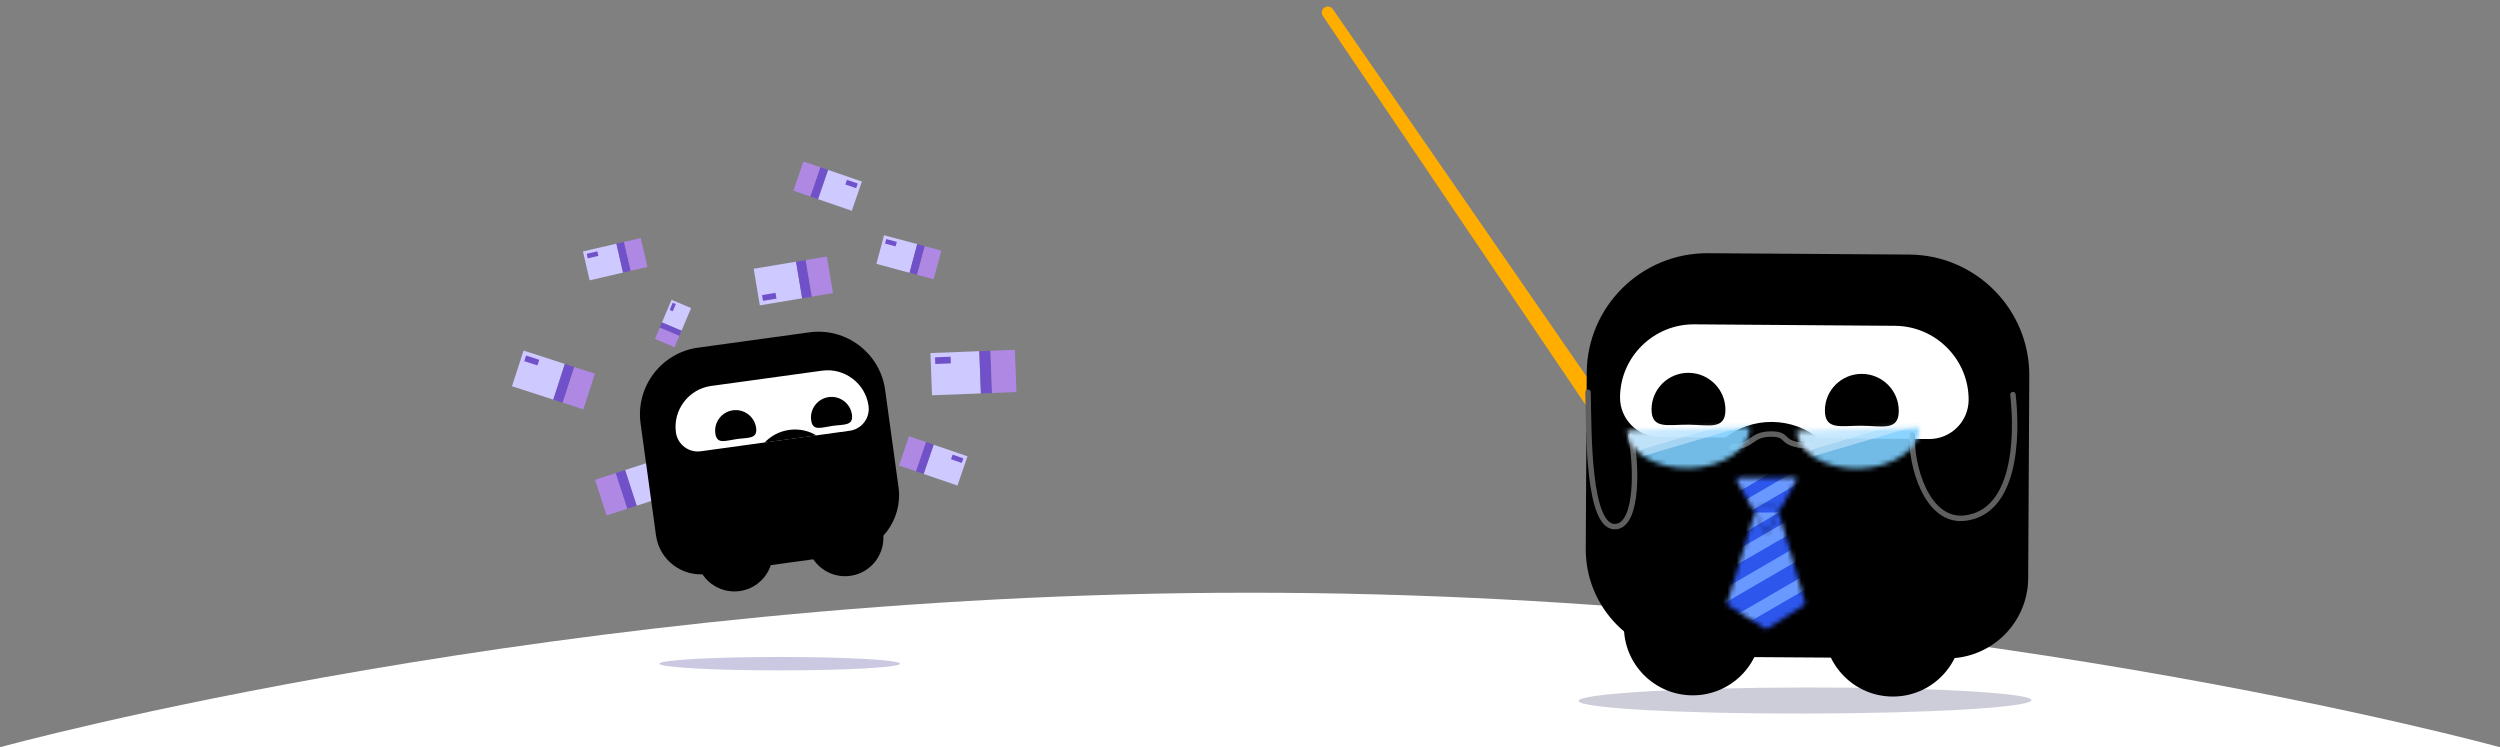 <svg width="542" height="162" viewBox="0 0 542 162" fill="none" xmlns="http://www.w3.org/2000/svg">
<rect x="0" y="0" width="542" height="162" fill="#808080" stroke="none"/>
<path d="M542 162C542 162 420.669 162 271 162C121.331 162 0 162 0 162C0 162 121.331 128.5 271 128.5C420.669 128.5 542 162 542 162Z" fill="white"/>
<path d="M288.95 1.979C288.578 1.44 287.863 1.26 287.279 1.559V1.559C286.582 1.916 286.353 2.803 286.792 3.453L360.44 112.472C360.897 113.15 361.817 113.328 362.494 112.87L363.332 112.304C364.014 111.844 364.189 110.915 363.721 110.237L288.95 1.979Z" fill="#FFAE00"/>
<ellipse cx="391.321" cy="151.872" rx="49.078" ry="2.831" transform="rotate(-0.095 391.321 151.872)" fill="#24255A" fill-opacity="0.23"/>
<path d="M413.934 55.19L370.305 54.897C355.868 54.8 344.081 66.429 344.002 80.848L343.793 118.969C343.723 131.798 354.095 142.283 366.94 142.37L422.081 142.74C431.758 142.805 439.658 135.01 439.711 125.345L439.951 81.493C440.03 67.074 428.371 55.287 413.934 55.19Z" fill="black"/>
<path d="M410.282 151.012C402.05 150.957 395.412 144.246 395.457 136.024C395.502 127.802 402.213 121.181 410.445 121.237C418.678 121.292 425.315 128.002 425.27 136.225C425.225 144.447 418.515 151.067 410.282 151.012Z" fill="black"/>
<path d="M366.89 150.749C358.657 150.694 352.02 143.983 352.065 135.761C352.11 127.539 358.82 120.918 367.053 120.974C375.285 121.029 381.922 127.739 381.877 135.961C381.832 144.184 375.122 150.804 366.89 150.749Z" fill="black"/>
<path d="M392.299 94.991L359.761 94.75C355.022 94.715 351.201 90.863 351.224 86.146C351.267 77.373 358.512 70.25 367.325 70.316L410.857 70.638C419.67 70.704 426.843 77.934 426.8 86.706C426.776 91.424 422.917 95.219 418.178 95.183L392.299 94.991Z" fill="white"/>
<path d="M394.318 95.092L373.989 94.942C376.742 92.757 380.296 91.448 384.171 91.477C388.046 91.505 391.587 92.866 394.318 95.092Z" fill="black"/>
<path d="M358.056 88.739C358.076 84.335 361.678 80.793 366.1 80.829C370.522 80.866 374.091 84.466 374.072 88.87C374.052 93.274 370.471 92.105 366.049 92.069C361.627 92.032 358.037 93.143 358.056 88.739Z" fill="black"/>
<path d="M395.638 88.967C395.658 84.563 399.26 81.022 403.682 81.058C408.104 81.094 411.673 84.694 411.654 89.098C411.634 93.502 408.053 92.333 403.631 92.297C399.209 92.261 395.619 93.371 395.638 88.967Z" fill="black"/>
<mask id="mask0_926_1029" style="mask-type:alpha" maskUnits="userSpaceOnUse" x="374" y="103" width="18" height="34">
<path fill-rule="evenodd" clip-rule="evenodd" d="M385.644 111.023L389.504 104.02C389.619 103.812 389.468 103.558 389.23 103.558L376.731 103.594C376.494 103.595 376.344 103.85 376.46 104.058L380.428 111.169L380.748 110.119C380.788 109.988 380.909 109.898 381.046 109.898L385.079 109.886C385.218 109.886 385.34 109.978 385.379 110.111L385.644 111.023Z" fill="#6999FF"/>
<path d="M385.379 110.111C385.34 109.978 385.218 109.886 385.079 109.886L381.046 109.898C380.909 109.898 380.788 109.988 380.748 110.119L380.428 111.169L382.737 115.308C382.856 115.522 383.164 115.521 383.282 115.307L385.644 111.023L385.379 110.111Z" fill="#6999FF"/>
<path d="M382.75 136.325C382.852 136.389 382.981 136.389 383.083 136.324L391.25 131.133C391.367 131.059 391.42 130.916 391.382 130.783L385.644 111.023L383.282 115.307C383.164 115.521 382.856 115.522 382.737 115.308L380.428 111.169L374.425 130.829C374.384 130.964 374.438 131.109 374.557 131.184L382.75 136.325Z" fill="#6999FF"/>
</mask>
<g mask="url(#mask0_926_1029)">
<rect x="372.014" y="98.886" width="21.815" height="42.505" transform="rotate(-0.166 372.014 98.886)" fill="#2D56EC"/>
<rect x="409.125" y="100.352" width="2.733" height="62.632" transform="rotate(59.834 409.125 100.352)" fill="#6999FF"/>
<path fill-rule="evenodd" clip-rule="evenodd" d="M356.332 128.341L385.656 111.102L380.483 111.117L354.959 125.978L356.332 128.341Z" fill="#6999FF"/>
<path fill-rule="evenodd" clip-rule="evenodd" d="M367.373 117.982L396.697 100.744L391.524 100.759L366 115.619L367.373 117.982Z" fill="#6999FF"/>
<path fill-rule="evenodd" clip-rule="evenodd" d="M366.01 113.039L395.333 95.8L390.161 95.815L364.636 110.676L366.01 113.039Z" fill="#6999FF"/>
<rect x="409.145" y="107.098" width="2.733" height="62.632" transform="rotate(59.834 409.145 107.098)" fill="#6999FF"/>
<rect x="409.164" y="114.295" width="2.733" height="62.632" transform="rotate(59.834 409.164 114.295)" fill="#6999FF"/>
</g>
<path d="M414.588 94.31C414.202 100.516 417.588 113.27 425.938 112.331C436.709 111.119 437.522 95.465 436.406 85.541" stroke="#5F5F5F" stroke-width="1.184" stroke-linecap="round" stroke-linejoin="round"/>
<path d="M353.537 94.509C354.837 100.525 355.186 113.621 350.379 114.161C344.177 114.859 344.484 93.395 344.28 85.044" stroke="#5F5F5F" stroke-width="1.184" stroke-linecap="round" stroke-linejoin="round"/>
<path d="M375.446 96.891C380.362 96.677 379.369 94.177 383.873 94.106C388.315 94.036 385.396 96.388 392.116 96.662" stroke="#5F5F5F" stroke-width="1.184" stroke-linecap="round" stroke-linejoin="round"/>
<mask id="mask1_926_1029" style="mask-type:alpha" maskUnits="userSpaceOnUse" x="352" y="92" width="28" height="10">
<path d="M352.761 93.341C352.824 95.605 354.286 97.737 356.824 99.268C359.362 100.799 362.768 101.604 366.294 101.505C369.82 101.406 373.176 100.412 375.624 98.741C378.072 97.07 379.412 94.86 379.349 92.596L366.055 92.968L352.761 93.341Z" fill="#D9D9D9"/>
</mask>
<g mask="url(#mask1_926_1029)">
<rect x="350.748" y="90.151" width="31.929" height="14.632" transform="rotate(-1.605 350.748 90.151)" fill="#7FD0FF" fill-opacity="0.9"/>
<rect x="381.477" y="91.416" width="31.929" height="14.632" transform="rotate(163.578 381.477 91.416)" fill="#DBF1FF" fill-opacity="0.5"/>
<rect x="380.855" y="90.077" width="31.929" height="14.632" transform="rotate(163.578 380.855 90.077)" fill="#DBF1FF" fill-opacity="0.5"/>
</g>
<mask id="mask2_926_1029" style="mask-type:alpha" maskUnits="userSpaceOnUse" x="389" y="92" width="28" height="10">
<path d="M389.542 93.418C389.606 95.682 391.067 97.814 393.605 99.345C396.143 100.876 399.55 101.681 403.075 101.582C406.601 101.483 409.957 100.489 412.405 98.818C414.854 97.147 416.193 94.937 416.13 92.673L402.836 93.045L389.542 93.418Z" fill="#D9D9D9"/>
</mask>
<g mask="url(#mask2_926_1029)">
<rect x="387.531" y="90.228" width="31.929" height="14.632" transform="rotate(-1.605 387.531 90.228)" fill="#7FD0FF" fill-opacity="0.9"/>
<rect x="418.258" y="91.493" width="31.929" height="14.632" transform="rotate(163.578 418.258 91.493)" fill="#DBF1FF" fill-opacity="0.5"/>
<rect x="417.639" y="90.155" width="31.929" height="14.632" transform="rotate(163.578 417.639 90.155)" fill="#DBF1FF" fill-opacity="0.5"/>
</g>
<path d="M113.508 76L122.466 78.904L119.958 86.641L110.999 83.737L113.508 76Z" fill="#CEC9FF"/>
<path d="M122.466 78.904L124.502 79.564L121.994 87.301L119.958 86.641L122.466 78.904Z" fill="#7051CA"/>
<path d="M116.909 78.003L116.512 79.224L113.662 78.3L114.058 77.078L116.909 78.003Z" fill="#7051CA"/>
<path d="M124.502 79.564L128.981 81.017L126.473 88.754L121.994 87.301L124.502 79.564Z" fill="#AE88E3"/>
<path d="M144.473 99L135.514 101.904L138.023 109.641L146.981 106.737L144.473 99Z" fill="#CEC9FF"/>
<path d="M135.514 101.904L133.478 102.565L135.987 110.301L138.023 109.641L135.514 101.904Z" fill="#7051CA"/>
<path d="M141.072 101.003L141.468 102.224L144.318 101.3L143.922 100.078L141.072 101.003Z" fill="#7051CA"/>
<path d="M133.478 102.565L128.999 104.017L131.508 111.753L135.987 110.301L133.478 102.565Z" fill="#AE88E3"/>
<path d="M145.594 65L143.513 69.909L147.753 71.706L149.834 66.797L145.594 65Z" fill="#CEC9FF"/>
<path d="M143.513 69.909L143.04 71.025L147.28 72.822L147.753 71.706L143.513 69.909Z" fill="#7051CA"/>
<path d="M145.189 67.198L145.858 67.481L146.52 65.919L145.851 65.635L145.189 67.198Z" fill="#7051CA"/>
<path d="M143.04 71.025L142 73.48L146.24 75.277L147.28 72.822L143.04 71.025Z" fill="#AE88E3"/>
<path d="M126.383 54.513L133.635 52.832L135.086 59.095L127.834 60.776L126.383 54.513Z" fill="#CEC9FF"/>
<path d="M133.635 52.832L135.283 52.45L136.735 58.713L135.086 59.095L133.635 52.832Z" fill="#7051CA"/>
<path d="M129.502 54.484L129.732 55.473L127.424 56.008L127.195 55.019L129.502 54.484Z" fill="#7051CA"/>
<path d="M135.283 52.45L138.909 51.61L140.361 57.873L136.735 58.713L135.283 52.45Z" fill="#AE88E3"/>
<path d="M191.664 51L198.855 52.927L197.191 59.137L190 57.21L191.664 51Z" fill="#CEC9FF"/>
<path d="M198.855 52.927L200.489 53.365L198.825 59.575L197.191 59.137L198.855 52.927Z" fill="#7051CA"/>
<path d="M194.431 52.442L194.168 53.422L191.88 52.809L192.143 51.829L194.431 52.442Z" fill="#7051CA"/>
<path d="M200.489 53.365L204.084 54.328L202.42 60.538L198.825 59.575L200.489 53.365Z" fill="#AE88E3"/>
<path d="M201.715 76.54L212.314 76.137L212.662 85.291L202.063 85.694L201.715 76.54Z" fill="#CEC9FF"/>
<path d="M212.314 76.137L214.723 76.045L215.071 85.2L212.662 85.291L212.314 76.137Z" fill="#7051CA"/>
<path d="M206.088 77.338L206.142 78.784L202.77 78.912L202.715 77.466L206.088 77.338Z" fill="#7051CA"/>
<path d="M214.723 76.045L220.023 75.844L220.371 84.998L215.071 85.2L214.723 76.045Z" fill="#AE88E3"/>
<path d="M209.756 98.933L202.416 96.411L200.238 102.75L207.578 105.272L209.756 98.933Z" fill="#CEC9FF"/>
<path d="M202.416 96.411L200.748 95.838L198.57 102.176L200.238 102.75L202.416 96.411Z" fill="#7051CA"/>
<path d="M206.524 98.569L206.18 99.569L208.515 100.372L208.859 99.371L206.524 98.569Z" fill="#7051CA"/>
<path d="M200.748 95.838L197.079 94.577L194.901 100.915L198.57 102.176L200.748 95.838Z" fill="#AE88E3"/>
<path d="M186.855 39.356L179.516 36.834L177.338 43.173L184.677 45.695L186.855 39.356Z" fill="#CEC9FF"/>
<path d="M179.516 36.834L177.848 36.261L175.67 42.6L177.338 43.173L179.516 36.834Z" fill="#7051CA"/>
<path d="M183.624 38.992L183.28 39.993L185.615 40.795L185.959 39.794L183.624 38.992Z" fill="#7051CA"/>
<path d="M177.848 36.261L174.178 35L172 41.339L175.67 42.6L177.848 36.261Z" fill="#AE88E3"/>
<path d="M164.727 66.199L173.911 64.664L172.585 56.732L163.401 58.267L164.727 66.199Z" fill="#CEC9FF"/>
<path d="M173.911 64.664L175.998 64.315L174.673 56.384L172.585 56.732L173.911 64.664Z" fill="#7051CA"/>
<path d="M168.344 64.736L168.135 63.484L165.213 63.972L165.422 65.224L168.344 64.736Z" fill="#7051CA"/>
<path d="M175.998 64.315L180.59 63.548L179.265 55.616L174.673 56.384L175.998 64.315Z" fill="#AE88E3"/>
<path d="M185.63 105.486C185.362 105.294 183.416 100.205 183.041 99.433C183.928 99.508 188.297 98.005 188.731 98.314C188.98 98.491 190.653 103.263 190.952 104.001C190.832 104.252 185.902 105.678 185.63 105.486Z" fill="#F8C70F"/>
<path d="M183.258 78.077C183.062 77.779 184.239 74.523 184.534 74.401C189.558 75.452 184.986 80.721 183.258 78.077Z" fill="#E0A324"/>
<path d="M138.865 89.267C138.111 88.206 140.36 88.188 140.516 88.344C141.277 89.1 139.665 90.391 138.865 89.267Z" fill="#D43536"/>
<path d="M151.441 95.191C152.254 95.434 156.064 93.994 156.292 94.097C156.505 94.193 157.435 97.959 157.694 98.53C152.989 99.623 152.827 100.352 151.441 95.191Z" fill="#D43536"/>
<path d="M147.893 110.015C148.512 109.722 149.854 111.164 148.89 111.724C148.054 112.208 146.52 110.664 147.893 110.015Z" fill="#369FAE"/>
<path d="M166.36 88.142C167.301 87.242 167.643 89.465 167.512 89.642C166.873 90.505 165.363 89.095 166.36 88.142Z" fill="#D43536"/>
<path d="M151.344 75.371L175.449 72.052C183.426 70.953 190.794 76.538 191.893 84.515L194.797 105.603C195.774 112.701 190.806 119.256 183.709 120.233L153.243 124.429C147.897 125.165 142.958 121.421 142.222 116.074L138.881 91.815C137.783 83.839 143.367 76.47 151.344 75.371Z" fill="black"/>
<path d="M160.355 128.147C164.903 127.521 168.083 123.326 167.456 118.778C166.83 114.229 162.635 111.05 158.087 111.676C153.539 112.303 150.359 116.498 150.986 121.046C151.612 125.594 155.807 128.774 160.355 128.147Z" fill="black"/>
<path d="M184.341 124.844C188.89 124.218 192.069 120.023 191.443 115.475C190.816 110.927 186.622 107.747 182.073 108.374C177.525 109 174.346 113.195 174.972 117.743C175.598 122.291 179.793 125.471 184.341 124.844Z" fill="black"/>
<path d="M166.232 95.865L184.213 93.389C186.831 93.029 188.661 90.614 188.301 87.995C187.63 83.126 183.098 79.69 178.228 80.361L154.172 83.674C149.302 84.344 145.867 88.877 146.538 93.747C146.898 96.365 149.313 98.195 151.931 97.835L166.232 95.865Z" fill="white"/>
<path d="M165.764 95.949L177 94.402C175.315 93.382 173.252 92.909 171.11 93.204C168.968 93.499 167.11 94.512 165.764 95.949Z" fill="black"/>
<path d="M184.704 89.903C184.368 87.461 182.115 85.754 179.674 86.09C177.232 86.427 175.525 88.679 175.861 91.121C176.197 93.563 178.09 92.658 180.532 92.322C182.974 91.986 185.04 92.345 184.704 89.903Z" fill="black"/>
<path d="M163.929 92.764C163.592 90.322 161.34 88.615 158.898 88.951C156.456 89.287 154.749 91.54 155.085 93.982C155.422 96.424 157.315 95.519 159.756 95.183C162.198 94.847 164.265 95.206 163.929 92.764Z" fill="black"/>
<ellipse cx="26.087" cy="1.457" rx="26.087" ry="1.457" transform="matrix(-1 0 0 1 195.127 142.428)" fill="#271985" fill-opacity="0.24"/>
</svg>
